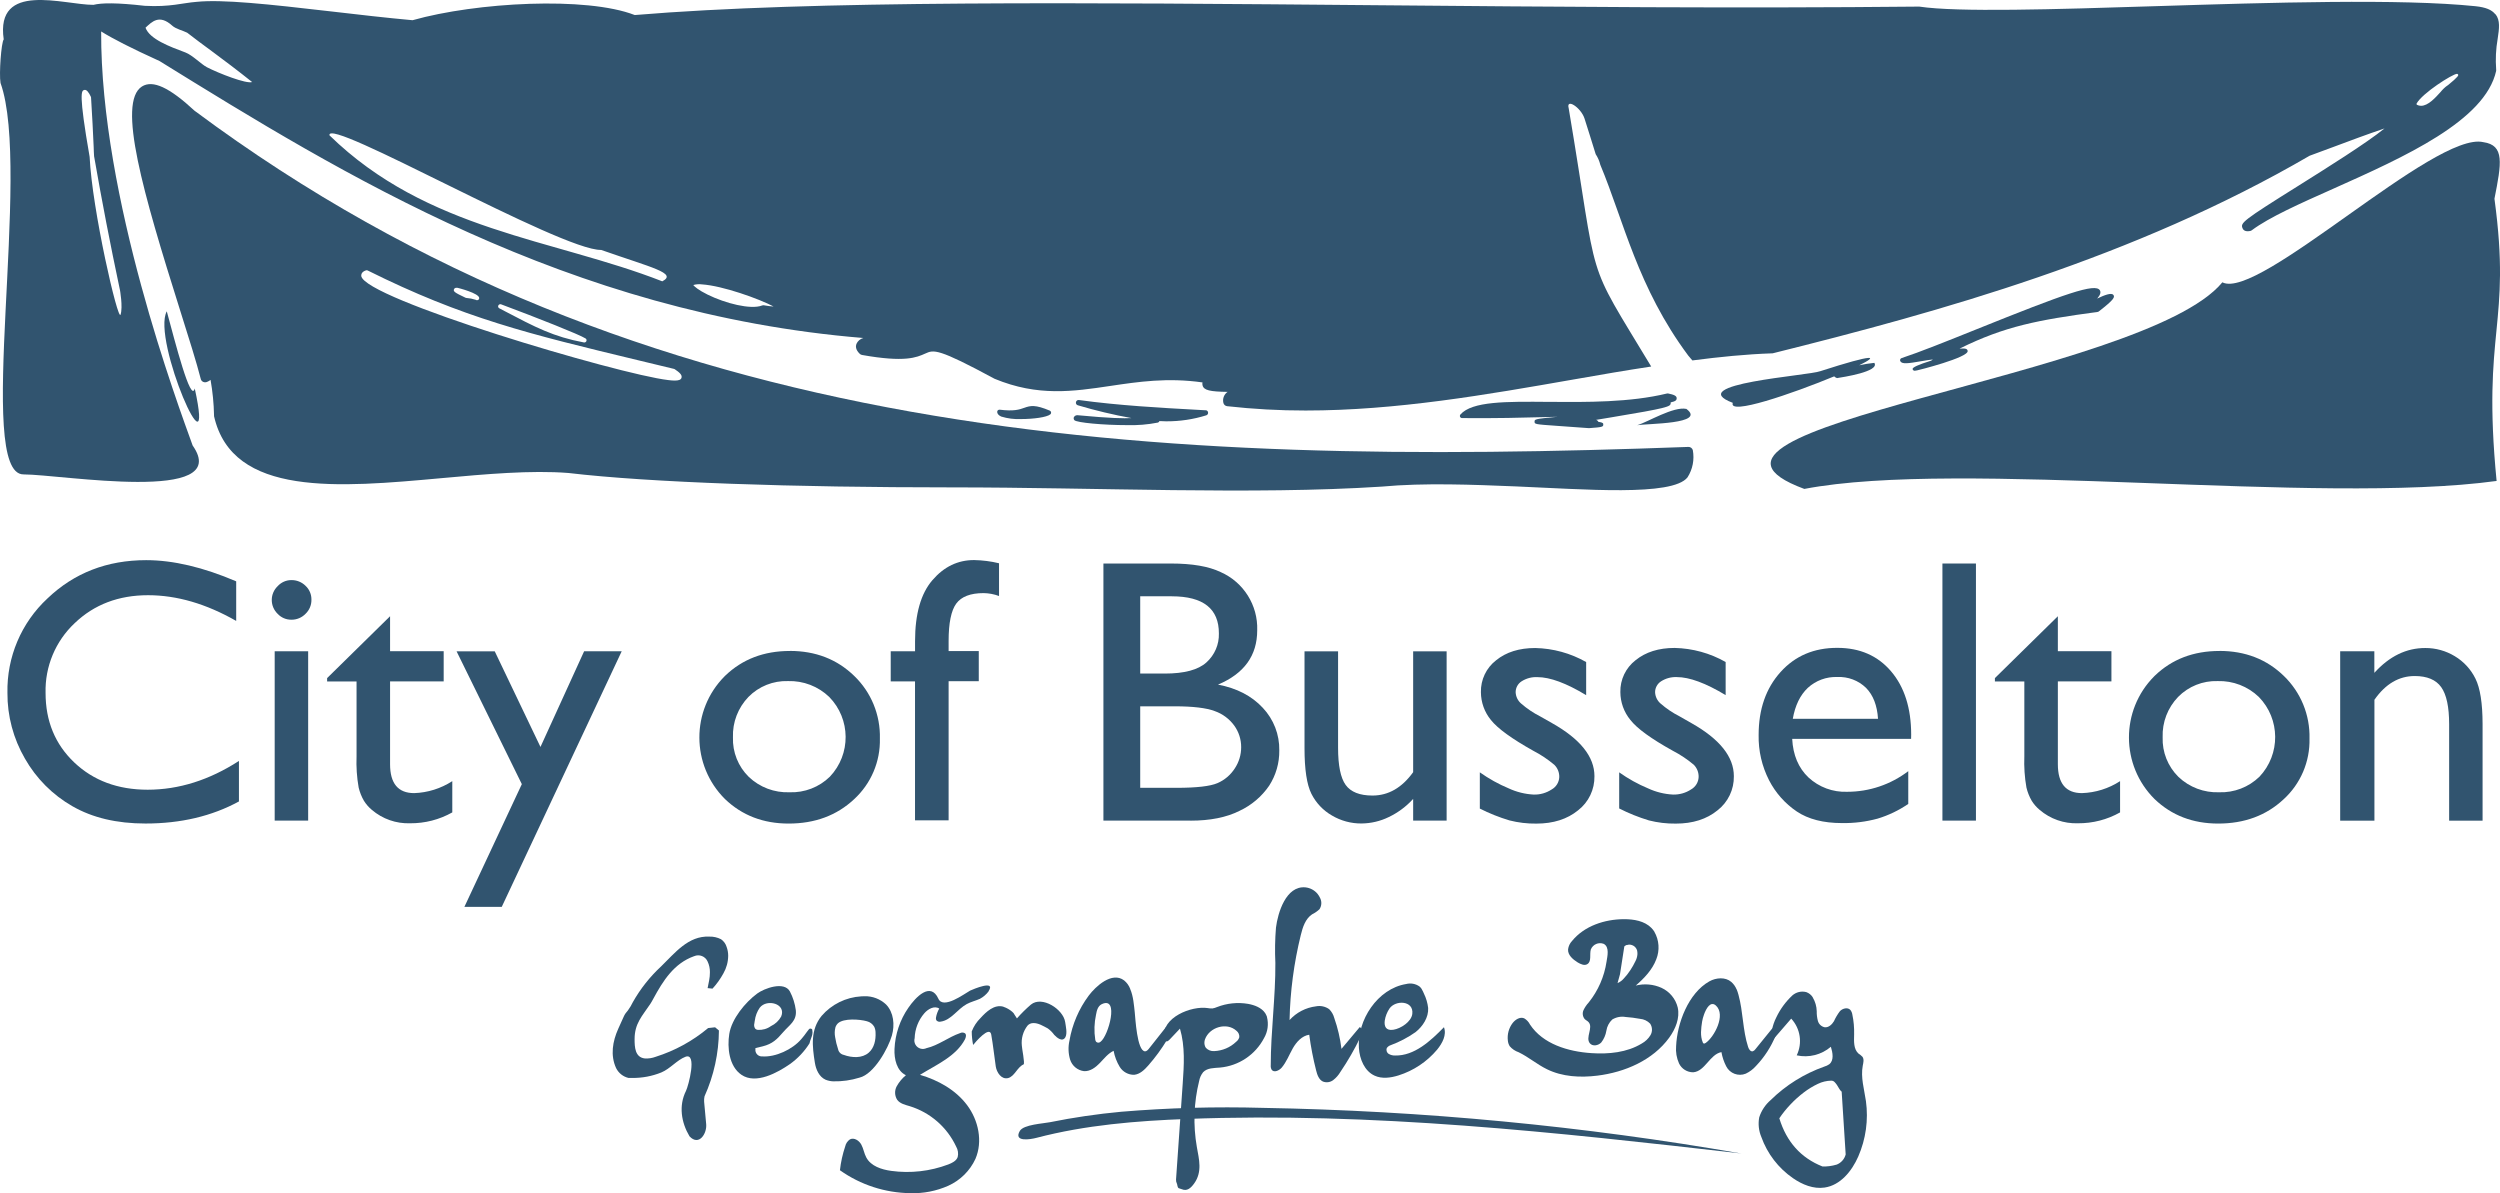 <?xml version="1.0" encoding="UTF-8"?>
<svg id="Layer_2" data-name="Layer 2" xmlns="http://www.w3.org/2000/svg" viewBox="0 0 61.835 29.514">
  <defs>
    <style>
      .cls-1 {
        fill: #31546f;
      }
    </style>
  </defs>
  <g id="Layer_2-2" data-name="Layer 2">
    <g>
      <path class="cls-1" d="M5.91,18.821v1.002c-.668.364-1.438.546-2.312.546-.71,0-1.312-.143-1.807-.428-.49-.28-.896-.688-1.175-1.179-.286-.493-.436-1.054-.432-1.625-.018-.884.342-1.734.99-2.335.66-.631,1.474-.947,2.442-.947.668,0,1.41.175,2.226.524v.979c-.742-.424-1.469-.636-2.18-.636-.728,0-1.333.23-1.814.69-.476.447-.738,1.075-.721,1.727,0,.698.237,1.271.71,1.72.473.449,1.079.674,1.816.674.771-.001,1.523-.238,2.257-.712Z"/>
      <path class="cls-1" d="M7.203,14.348c.132-.003.26.048.354.141.096.089.149.215.146.346.002.131-.051.257-.146.347-.092.095-.218.148-.351.146-.129.001-.252-.052-.339-.146-.093-.09-.146-.214-.145-.344 0-.128.053-.25.145-.339.086-.095.208-.15.336-.151ZM6.794,16.109h.828v4.187h-.828v-4.187Z"/>
      <path class="cls-1" d="M8.092,16.771l1.556-1.529v.865h1.326v.746h-1.326v2.049c0,.477.199.715.596.715.335-.011.661-.114.943-.296v.773c-.318.179-.678.272-1.043.269-.346.012-.684-.107-.947-.332-.077-.064-.143-.14-.196-.225-.059-.102-.103-.213-.13-.327-.045-.255-.062-.513-.052-.772v-1.852h-.728v-.084Z"/>
      <path class="cls-1" d="M14.448,16.109h.929l-2.967,6.322h-.924l1.421-3.036-1.614-3.285h.944l1.131,2.365,1.079-2.365Z"/>
      <path class="cls-1" d="M19.537,16.1c.636,0,1.166.206,1.59.617.421.404.651.967.636,1.55.014.571-.22,1.119-.641,1.504-.428.399-.966.599-1.616.599-.628,0-1.153-.202-1.575-.607-.84-.836-.844-2.195-.009-3.035.005-.005.01-.01.015-.015.424-.408.957-.612,1.6-.612ZM19.491,16.846c-.367-.012-.722.13-.979.392-.257.267-.396.626-.383.997-.013.368.129.724.392.981.27.257.633.394,1.006.38.372.014.733-.125.999-.385.526-.555.519-1.426-.016-1.973-.273-.262-.64-.403-1.018-.392Z"/>
      <path class="cls-1" d="M22.633,16.109v-.25c0-.674.143-1.177.43-1.51.287-.333.631-.498,1.033-.496.207.004.413.03.614.079v.81c-.122-.046-.252-.07-.382-.072-.324,0-.55.087-.676.259s-.189.481-.189.924v.25h.746v.746h-.746v3.441h-.831v-3.436h-.601v-.746h.601Z"/>
      <path class="cls-1" d="M29.445,20.297h-2.153v-6.359h1.669c.525,0,.934.07,1.229.211.568.25.927.821.906,1.441,0,.625-.323,1.072-.97,1.343.464.088.834.279,1.108.574.269.285.416.664.408,1.056.004.308-.083.611-.25.87-.185.27-.439.485-.735.623-.322.162-.726.242-1.211.242ZM28.985,14.748h-.783v1.912h.606c.486,0,.83-.092,1.033-.277.202-.182.315-.443.307-.715.002-.612-.386-.918-1.163-.919h0ZM29.053,17.47h-.851v2.016h.897c.498,0,.835-.039,1.013-.116.175-.075.324-.201.428-.362.104-.156.16-.34.159-.528.001-.191-.059-.378-.171-.533-.121-.166-.29-.292-.484-.359-.206-.078-.535-.118-.99-.118h0Z"/>
      <path class="cls-1" d="M34.953,20.297v-.537c-.17.188-.375.34-.603.449-.21.103-.441.157-.676.159-.257.002-.51-.067-.731-.198-.218-.125-.394-.312-.507-.537-.113-.226-.17-.601-.17-1.126v-2.397h.83v2.385c0,.44.063.747.188.92.126.174.347.262.663.262.394,0,.729-.193,1.006-.578v-2.989h.828v4.187h-.828Z"/>
      <path class="cls-1" d="M36.602,19.996v-.893c.223.158.463.292.715.397.194.09.403.142.617.153.158.005.314-.04.446-.127.111-.062.182-.178.187-.305.003-.113-.04-.223-.121-.303-.16-.135-.335-.252-.521-.348-.533-.298-.882-.552-1.048-.761-.16-.194-.247-.438-.248-.689-.007-.307.132-.6.375-.788.25-.203.573-.304.967-.304.442.009.876.128,1.261.347v.819c-.491-.297-.893-.446-1.206-.446-.137-.007-.273.029-.39.103-.093.059-.149.162-.148.272.005.107.053.207.134.277.143.125.301.232.471.318l.296.168c.699.394,1.048.831,1.048,1.311.006.33-.143.643-.404.845-.269.219-.613.329-1.033.329-.224.003-.448-.024-.665-.079-.253-.076-.499-.174-.734-.293Z"/>
      <path class="cls-1" d="M40.049,19.996v-.893c.223.159.463.292.715.397.194.09.403.142.617.153.158.004.314-.04.446-.127.111-.063.182-.178.187-.305.004-.113-.039-.223-.118-.304-.16-.135-.335-.252-.521-.348-.534-.296-.884-.55-1.049-.762-.16-.194-.247-.438-.248-.689-.007-.307.133-.6.376-.788.251-.203.573-.304.967-.304.443.01.876.129,1.261.348v.819c-.492-.297-.895-.446-1.207-.446-.137-.006-.273.03-.389.104-.093.059-.15.162-.149.272.005.107.053.207.134.277.143.125.301.232.471.318l.296.169c.698.394,1.047.831,1.047,1.311.006.329-.143.642-.403.844-.268.219-.612.329-1.033.329-.224.003-.448-.024-.665-.079-.253-.077-.499-.175-.734-.295Z"/>
      <path class="cls-1" d="M47.269,18.275h-2.941c.021.401.155.719.402.954.26.241.605.369.959.355.546 0,1.076-.179,1.51-.51v.81c-.233.16-.488.282-.758.364-.287.078-.583.115-.881.11-.461,0-.834-.096-1.119-.287-.29-.196-.525-.461-.685-.772-.177-.347-.266-.732-.258-1.122,0-.636.181-1.154.542-1.555.361-.401.83-.6,1.406-.598.556,0,.999.194,1.329.582s.495.909.496,1.562l-.002.107ZM44.343,17.779h2.108c-.021-.331-.12-.586-.296-.765-.189-.184-.446-.281-.71-.269-.269-.01-.532.086-.731.269-.189.179-.313.434-.371.765h0Z"/>
      <path class="cls-1" d="M48.044,13.938h.829v6.359h-.829v-6.359Z"/>
      <path class="cls-1" d="M49.343,16.771l1.556-1.529v.865h1.325v.746h-1.325v2.049c0,.477.199.715.596.715.335-.011.661-.113.943-.296v.773c-.318.179-.678.272-1.043.269-.346.012-.684-.107-.947-.332-.077-.064-.143-.14-.196-.225-.059-.102-.103-.213-.13-.327-.045-.255-.062-.513-.052-.772v-1.852h-.728v-.084Z"/>
      <path class="cls-1" d="M54.897,16.1c.636,0,1.166.206,1.59.617.42.404.651.967.636,1.55.014.571-.22,1.12-.642,1.504-.428.399-.966.599-1.616.599-.628,0-1.153-.202-1.575-.607-.84-.836-.844-2.195-.008-3.035.005-.005.01-.01.015-.015.423-.408.957-.612,1.6-.612ZM54.852,16.846c-.367-.012-.722.13-.979.392-.257.267-.395.626-.382.997-.013.367.129.723.391.981.27.257.633.394,1.006.38.371.013.731-.126.998-.385.524-.556.517-1.426-.016-1.973-.273-.262-.639-.403-1.017-.392h-.001Z"/>
      <path class="cls-1" d="M58.727,16.109v.533c.371-.41.791-.615,1.261-.614.257-.001.509.069.728.202.221.132.399.325.512.556.117.235.175.608.176,1.118v2.394h-.827v-2.385c0-.428-.065-.733-.196-.917-.13-.183-.349-.275-.655-.275-.392,0-.724.196-.997.587v2.99h-.847v-4.189h.847Z"/>
      <path class="cls-1" d="M61.698,4.915c.173-.878.256-1.323-.276-1.399-1.192-.281-5.56,3.93-6.454,3.467-1.94,2.354-14.475,3.582-10.34,5.11,3.876-.741,12.689.409,17.123-.197-.367-3.767.375-3.823-.053-6.98Z"/>
      <path class="cls-1" d="M4.817,9.608c-.095.384-.487-1.152-.692-1.908-.382.701,1.221,4.327.692,1.908"/>
      <path class="cls-1" d="M29.822,10.148l-.286-.016c-.788-.043-1.867-.102-2.851-.238-.034-.004-.065.018-.072.051-.009.034.011.07.045.079.437.13.88.236,1.328.317-.188.01-.515.006-1.331-.071h-.017c-.035.002-.065.023-.079.054-.007.024-.001.05.015.069.058.061.715.122,1.297.122.258.008.516-.013.769-.063.018-.006.032-.019.038-.037.055,0,.11.006.164.006.338.002.674-.048.996-.149.034-.012.052-.049.04-.083-.008-.024-.03-.041-.056-.043v.001Z"/>
      <path class="cls-1" d="M52.269,7.293c-.044-.059-.219.005-.397.092.086-.101.092-.159.067-.203-.107-.188-.856.079-3.048.961-.731.294-1.42.571-1.859.715-.016.006-.028.018-.033.033-.006.016-.004.033.006.047.045.071.18.055.527-.006.089-.015.201-.034.276-.041l-.042.029q-.477.149-.46.21c.006.025.029.042.055.04.019-.001.037-.004.056-.009.014,0,1.282-.318,1.251-.482-.009-.045-.034-.069-.201-.056,1.122-.556,1.943-.708,3.418-.908.009-.002.018-.005.025-.011.394-.303.401-.359.361-.411Z"/>
      <path class="cls-1" d="M25.967,10.157c-.362-.152-.477-.126-.636-.069-.112.04-.252.09-.606.045-.016-.001-.031.004-.043.014-.012.01-.018.026-.017.041,0,.033.019.079.098.115.16.049.326.07.493.062.304,0,.636-.044.724-.117.014-.012.021-.031.018-.049-.002-.018-.014-.034-.031-.042Z"/>
      <path class="cls-1" d="M41.711,10.114c-.318-.067-.954.324-1.216.404.238-.045,1.723-.025,1.216-.404"/>
      <path class="cls-1" d="M46.359,8.975c-.126.013-.25.033-.374.06.477-.233.42-.299-.959.145-.3.115-3.408.313-2.167.784-.116.318,1.463-.223,2.508-.655.019.02.043.035.07.043.131-.021,1.069-.161.922-.378Z"/>
      <path class="cls-1" d="M41.471,9.856c.005-.067-.072-.095-.212-.124-.008-.002-.016-.002-.024,0-.921.224-1.987.215-2.925.208-1.061-.01-1.899-.016-2.188.312-.013.016-.017.038-.009.057.009.019.028.032.049.032.912.007,1.481-.01,1.897-.021.176-.006.325-.01.463-.011-.567.053-.566.061-.566.121s0,.065.556.103c.205.014.468.032.79.057.33-.024.356-.031.353-.093,0-.022,0-.048-.122-.064-.01-.024-.031-.042-.057-.048l.375-.062c1.396-.231,1.464-.266,1.471-.345.002-.008.002-.017,0-.025.13-.028.147-.059.149-.098Z"/>
      <path class="cls-1" d="M41.87,11.133c-.014-.047-.058-.08-.107-.079-13.166.486-25.839-.043-36.951-8.315-.622-.577-1.033-.768-1.301-.6-.62.393.029,2.636.941,5.528.221.699.411,1.303.515,1.711.009.031.031.056.06.068.03.013.064.013.094,0,.032-.012.061-.029.087-.05.051.289.08.581.086.874-.001.008-.001.015,0,.023.452,2.005,3.087,1.765,5.634,1.533,1.086-.099,2.208-.2,3.133-.127,2.019.238,5.581.356,9.474.356,3.602,0,7.434.188,10.639-.019,1.056-.098,2.261-.048,3.324-.005,1.674.069,3.866.254,4.241-.224.128-.2.174-.44.131-.673ZM12.326,7.556c.012-.026.042-.039.068-.029.919.344,1.932.745,2.089.844.022.014.031.041.021.065-.008.021-.028.034-.05.034h-.01c-.748-.138-1.206-.378-1.965-.777l-.13-.068c-.025-.013-.036-.044-.024-.07ZM11.228,7.159c.007-.023.028-.05.089-.04.005,0,.538.134.536.254 0.0.02-.011.038-.029.047-.008.004-.016.006-.025.006-.011 0-.021-.003-.03-.01-.077-.025-.157-.041-.238-.047-.006-0-.012-.002-.017-.005-.279-.132-.3-.154-.287-.207l.002.001ZM16.857,9.345c-.017.047-.065.068-.168.068-.053-.001-.106-.005-.159-.012-1.226-.141-7.536-2.016-7.595-2.577,0-.035.006-.099.114-.136.013-.005.028-.005.041,0,2.369,1.181,3.995,1.572,6.688,2.221l.892.215c.006.001.011.003.016.006.118.079.193.144.17.214Z"/>
      <path class="cls-1" d="M61.72.354c-.087-.112-.238-.173-.487-.2-1.849-.191-5.081-.09-7.931-.001-2.507.079-4.875.153-5.832.01-4.474.046-9.021.006-13.42-.034C26.873.065,20.098.004,15.7.372c-1.192-.464-3.918-.318-5.496.128-.649-.059-1.335-.138-2.011-.217C6.626.101,5.5-.019,4.86.046h0c-.349.027-.651.132-1.278.098-.69-.079-1.066-.075-1.272-.024C1.574.12-.117-.472.092.974c-.061.079-.118.851-.079,1.078.777,2.172-.636,9.682.568,9.682.932,0,5.198.734,4.184-.715-.36-1.003-2.281-6.138-2.263-10.241.281.176.734.409,1.444.732,4.518,2.795,10.108,6.253,17.408,6.85-.077.021-.14.075-.172.148-.02.056-.022.143.084.244.015.015.035.024.056.028,1.065.19,1.351.06,1.563-.035s.305-.138,1.715.624c1.072.444,1.942.314,2.862.177.695-.103,1.411-.211,2.281-.087-.006.022-.006.046,0,.068.028.13.191.159.62.166-.086.059-.128.165-.105.267.009.047.047.082.094.087.645.072,1.293.108,1.942.107,2.242,0,4.47-.39,6.639-.77.649-.114,1.284-.224,1.908-.318-1.68-2.787-1.273-1.833-2.041-6.389-.07-.256.3-.021.391.253.012.038.27.853.277.884.053.08.091.168.114.262.579,1.385.921,3.035,2.175,4.719l.102.12c.675-.088,1.331-.153,1.961-.175.007.001.015.001.022,0,4.146-1.033,8.935-2.357,13.284-4.888.183-.066.38-.14.587-.217.397-.149.834-.312,1.266-.458-.463.374-1.431.978-2.123,1.413-1.395.872-1.443.923-1.39,1.053.026.066.091.09.19.07.016-.003.03-.01.043-.02.425-.318,1.192-.66,2.012-1.025,1.76-.787,3.756-1.679,4.029-2.915.002-.011.002-.022,0-.033-.019-.254-.007-.509.037-.76.038-.254.067-.455-.052-.607ZM2.965,7.16s.079.433.017.622-.705-2.603-.765-3.902c-.28-1.606-.199-1.633-.137-1.654s.119.064.166.164l.006.02c.03.458.048.867.065,1.228,0,.079.007.152.01.226.202,1.158.393,2.142.637,3.297ZM5.112,1.659c-.126-.064-.354-.296-.523-.36-.397-.148-.889-.332-.99-.614h0c.159-.146.339-.34.659-.052.093.085.263.121.372.176.334.265.874.636,1.606,1.22-.141.052-.825-.215-1.126-.37h.002ZM16.38,6.958c-2.694-1.054-5.811-1.249-8.231-3.611-.087-.486,5.721,2.853,6.721,2.835,1.253.44,1.893.575,1.51.777ZM18.901,7.551c-.018-.003-.037-.001-.054.006-.281.106-.904-.053-1.343-.269-.232-.114-.328-.201-.357-.238.07-.02.143-.026.215-.016.513.034,1.413.356,1.772.547-.058-.003-.131-.011-.234-.029ZM60.543,2.112h-.005c-.066.046-.124.102-.174.165-.134.147-.308.34-.482.34-.035-0-.069-.008-.1-.024-.005-.003-.009-.007-.011-.013-.002-.005-.002-.011,0-.017.138-.256.893-.737,1.002-.737h0c.012.001.023.009.027.021.008.015.015.043-.257.264Z"/>
      <path class="cls-1" d="M17.834,23.231c.067.046.116.114.139.192.025.069.038.142.038.216-.001.153-.042.303-.118.436-.075.137-.165.264-.27.378l-.121-.013c.013-.059.025-.123.038-.191.013-.067.019-.135.019-.203.001-.091-.018-.181-.057-.264-.056-.129-.206-.188-.335-.131-0.0 0-0.0 0-.001 0-.495.176-.766.607-1.007,1.052-.022.043-.047.085-.073.126-.2.301-.39.482-.39.874,0,.197.01.452.256.477.09.005.18-.009.265-.041.475-.15.916-.391,1.298-.711l.172-.019.095.079c-.004.562-.125,1.116-.356,1.628-.005.022-.008.044-.01.067-.001.022-.001.045,0,.067l.051.556c.021.233-.18.55-.413.299-.204-.343-.27-.756-.087-1.122.06-.12.284-.959-.014-.844-.207.079-.376.295-.593.386-.23.094-.477.14-.725.137h-.089c-.134-.031-.247-.121-.308-.245-.145-.318-.085-.66.052-.967l.125-.277c.013-.033.03-.065.048-.095.021-.031.047-.058.069-.087.047-.065.088-.134.123-.207.185-.328.421-.625.697-.881.343-.333.672-.761,1.192-.737.1-.003.199.019.288.064Z"/>
      <path class="cls-1" d="M19.537,24.522c.076.145.126.303.147.465.027.266-.159.363-.312.541s-.265.291-.507.352c-.066.016-.126.031-.18.043v.025c-.012.087.048.167.135.18.01.001.019.002.029.001.334.025.754-.175.966-.423.052-.059.1-.121.145-.186.037-.053.062-.079.075-.079.033,0,.052.01.056.031.004.02.006.041.006.062-0.0.035-.007.069-.019.102-.012.035-.025.069-.037.103l-.019.068c-.126.2-.29.374-.482.511-.305.211-.843.512-1.202.265-.307-.21-.353-.673-.3-1.009.059-.373.393-.78.691-1.0.17-.126.665-.313.808-.052ZM18.668,25.248c-.004.021-.007.044-.01.066-.013.046-.004.096.026.134.017.014.038.023.06.025.116.007.23-.025.324-.093.108-.05.197-.134.254-.238.132-.318-.355-.445-.53-.218-.067.096-.109.207-.123.324Z"/>
      <path class="cls-1" d="M21.381,24.641c.198-.006.391.068.535.204.19.196.219.506.144.768-.091.318-.442.954-.8,1.041-.211.066-.431.097-.652.092-.064-.002-.128-.016-.188-.04-.159-.071-.238-.25-.265-.421-.066-.409-.112-.812.165-1.156.248-.288.603-.463.982-.485.025-.003.052-.003.078-.003ZM20.662,25.417c-.019.077-.021.157-.006.234.016.102.04.203.073.3.014.071.07.127.141.141.204.074.455.087.618-.056.136-.118.177-.313.168-.493-0-.05-.011-.1-.032-.146-.04-.069-.106-.119-.184-.138-.176-.049-.573-.079-.715.052-.029.028-.051.064-.063.103v.001Z"/>
      <path class="cls-1" d="M24.454,24.518c-.058.078-.132.141-.217.187-.107.048-.223.074-.326.13-.231.126-.384.397-.644.434-.041.011-.084-.003-.11-.037-.009-.022-.011-.047-.005-.071.014-.076.041-.148.079-.215-.118-.079-.278.01-.37.118-.147.171-.231.388-.238.614-.031.112.034.228.146.259.049.014.101.009.146-.012.296-.068.543-.273.831-.372.038-.02.085-.019.122.004.041.035.022.101,0,.149-.223.423-.703.626-1.113.879.451.132.883.373,1.165.749s.392.897.207,1.329c-.136.295-.375.531-.671.665-.295.131-.616.194-.939.184-.625-.008-1.232-.205-1.742-.567.022-.2.066-.398.13-.589.015-.071.058-.134.118-.175.102-.052.226.029.281.13s.069.219.123.318c.114.215.378.299.618.332.475.065.96.01,1.409-.159.095-.037.2-.087.234-.184.021-.088.007-.181-.039-.26-.225-.48-.642-.842-1.148-.998-.112-.033-.238-.062-.308-.155-.066-.102-.071-.231-.013-.338.058-.104.135-.196.227-.273-.226-.107-.293-.397-.282-.649.016-.365.135-.719.343-1.019.177-.258.547-.656.743-.222.121.267.636-.119.784-.202.072-.033.645-.277.457.014Z"/>
      <path class="cls-1" d="M24.819,24.902c.079.026.153.068.216.122.027.021.048.048.062.079l.056.086c.107-.122.223-.236.346-.342.274-.224.801.115.847.434.015.1.056.277.006.371-.072.133-.214.013-.277-.056-.044-.061-.098-.115-.159-.159-.107-.056-.238-.139-.364-.132-.052.001-.102.023-.137.062-.11.141-.16.319-.141.496,0,.061.079.44.044.463-.159.068-.223.302-.388.34s-.279-.144-.301-.289c-.039-.263-.065-.525-.112-.788-.041-.23-.397.195-.448.257-.022-.11-.034-.222-.034-.335.048-.125.122-.237.217-.331.139-.152.339-.346.568-.28Z"/>
      <path class="cls-1" d="M27.954,24.461c.079.18.094.411.113.579.016.136.054.954.254.964.038,0,.068-.032.093-.062l.424-.536c.061.02.1.079.094.142-.008.061-.031.12-.066.171-.136.225-.292.438-.466.636-.094.107-.206.215-.347.229-.145.003-.281-.072-.358-.196-.074-.122-.125-.257-.151-.397-.138.065-.234.191-.339.3s-.238.211-.392.203c-.161-.019-.296-.131-.345-.286-.046-.153-.051-.314-.016-.47.069-.403.233-.785.477-1.113.172-.23.576-.602.874-.376.069.056.121.129.152.211ZM27.109,25.097c-.044.203-.051.412-.019.618.003.019.01.037.021.052.031.03.08.03.11,0,.196-.142.467-1.134.032-.931-.099.047-.126.16-.143.258l-.002.002Z"/>
      <path class="cls-1" d="M31.337,25.155c.045.176.02.362-.071.519-.215.413-.625.688-1.088.731-.149.012-.318.007-.42.115-.05.063-.084.137-.098.216-.133.535-.152,1.092-.057,1.635.053.302.141.614-.068.903-.084.116-.176.196-.308.139-.005,0-.071-.022-.075-.025-.035-.027-.029-.089-.043-.113-.016-.031-.023-.066-.021-.101l.103-1.477.062-.893c.032-.455.062-.924-.068-1.362l-.257.272c-.022.023-.05.048-.079.044s-.056-.051-.06-.09c-.06-.504.682-.795,1.082-.734.039.008.078.011.118.009.039-.006.077-.018.113-.034.244-.095.509-.123.768-.079.159.029.332.093.424.23.019.03.033.062.045.095ZM29.797,25.851c.005.025.016.048.031.068.052.055.126.084.202.079.203-.008.397-.089.544-.23.038-.028.066-.068.079-.114.005-.062-.022-.121-.071-.159-.242-.22-.669-.087-.777.21-.017.046-.02.097-.009.145Z"/>
      <path class="cls-1" d="M32.589,22.11c.026.032.047.067.064.104.044.088.037.193-.017.275-.055.052-.117.094-.184.127-.166.112-.231.318-.279.515-.169.688-.262,1.392-.277,2.099.17-.188.402-.308.653-.339.114-.023.232.003.327.07.061.061.104.136.126.219.087.247.146.503.178.763l.452-.539c.085.038.06.165.018.248-.145.299-.311.587-.497.862-.046.078-.106.146-.177.201-.073.056-.17.069-.255.036-.101-.048-.141-.168-.168-.276-.074-.29-.131-.585-.17-.882-.181.026-.318.18-.408.339s-.155.336-.275.477c-.064.072-.187.128-.245.052-.02-.034-.028-.073-.024-.112,0-.844.12-1.686.114-2.531-.014-.291-.009-.584.015-.874.045-.364.247-1.039.727-.996.118.012.226.07.302.161Z"/>
      <path class="cls-1" d="M35.166,24.468c.021.036.04.073.055.111.054.111.089.23.103.353.012.232-.129.451-.311.596-.191.134-.398.243-.617.324-.038.012-.071.036-.094.069-.022.053-.003.114.045.145.048.029.103.043.159.041.477.01.874-.357,1.209-.7.071.191-.04.397-.17.556-.251.298-.582.519-.954.636-.192.06-.409.091-.592.006-.25-.114-.37-.409-.388-.684-.045-.688.461-1.466,1.167-1.582.115-.03.237-.008.334.062.022.019.04.041.055.066ZM34.25,25.247c-.017.137.028.251.212.223s.447-.197.47-.393c.039-.332-.413-.348-.564-.133-.061.091-.102.194-.118.303Z"/>
      <path class="cls-1" d="M40.919,23.046c.119.208.136.459.047.682-.098.259-.297.467-.507.649.212-.053.436-.034.636.056.201.092.349.271.402.486.057.26-.054.531-.211.747-.404.556-1.094.855-1.778.939-.422.052-.865.029-1.246-.159-.245-.119-.455-.302-.7-.42-.085-.029-.161-.08-.22-.148-.027-.043-.043-.092-.047-.142-.018-.154.025-.31.119-.433.068-.087.183-.159.285-.116.062.036.112.09.144.154.318.481.939.669,1.516.707.43.029.882-.014,1.249-.238.088-.049.163-.12.215-.206.052-.089.049-.199-.008-.285-.066-.069-.155-.111-.25-.119-.118-.022-.238-.038-.358-.046-.114-.02-.231.003-.33.063-.078.074-.129.171-.145.277-.017.106-.06.205-.126.29-.074.079-.214.103-.282.021-.118-.14.091-.39-.033-.525-.028-.03-.068-.047-.096-.076-.05-.061-.061-.146-.029-.218.033-.07.077-.135.13-.192.233-.291.385-.639.44-1.007.021-.134.079-.364-.07-.442-.126-.048-.267.013-.318.138-.036.125.024.296-.087.364-.072.045-.166,0-.238-.042-.12-.075-.249-.184-.238-.325.01-.077.044-.149.098-.206.304-.372.805-.537,1.285-.539.243,0,.505.043.676.215.029.029.055.062.077.097ZM40.007,24.317c.061-.026.116-.067.159-.118.059-.063.112-.131.159-.203.046-.07.088-.143.124-.219.029-.053.046-.112.051-.172v-.038c0-.017-.002-.034-.006-.051-.011-.044-.037-.083-.073-.111-.038-.028-.084-.042-.13-.041-.011-0-.022.002-.032.006-.012.005-.025.007-.038.006l-.045.032-.107.688-.061.221Z"/>
      <path class="cls-1" d="M42.954,24.469c.018.045.034.091.046.138.116.422.103.874.238,1.289.018.054.057.119.114.107.026-.009.049-.026.064-.049.134-.164.267-.327.397-.49.011-.017.026-.03.045-.038.038-.012.079.025.085.065.003.043-.005.086-.024.125-.114.277-.278.531-.485.748-.071.081-.157.146-.254.192-.184.075-.395-.005-.484-.182-.057-.11-.097-.229-.118-.351-.288.054-.405.477-.698.499-.15.001-.286-.084-.351-.219-.06-.134-.085-.282-.072-.428.025-.564.3-1.308.822-1.602.168-.094.397-.11.541.013.058.05.103.113.132.184ZM42.145,25.1c-.02.054-.035.111-.045.168-.026.172-.051.353.016.513.003.011.009.02.018.026.017.011.039,0,.056-.012.208-.144.506-.692.251-.924-.131-.118-.239.065-.297.23Z"/>
      <path class="cls-1" d="M44.837,24.671c.061.103.095.22.098.34-.002.08.008.161.028.238.021.08.086.142.167.159.096.013.181-.066.231-.149.04-.089.09-.173.149-.25.068-.07.193-.1.258-.028.026.033.042.073.048.114.034.161.048.325.044.489-.004.169-.017.365.11.477.036.022.068.049.097.079.043.062.021.146.006.221-.054.289.037.582.079.874.064.466-.002.94-.19,1.371-.159.362-.443.711-.833.767-.275.041-.552-.073-.78-.231-.362-.249-.636-.606-.784-1.02-.065-.154-.083-.323-.052-.487.053-.164.15-.311.281-.424.377-.371.831-.654,1.329-.83.043-.012.084-.031.121-.057.122-.095.087-.285.041-.433-.233.199-.546.278-.845.212.146-.302.092-.662-.136-.908l-.5.578c.027-.031.011-.232.021-.284.022-.114.059-.225.112-.328.096-.202.229-.383.392-.537.095-.085.225-.117.348-.085.067.024.123.069.161.13ZM45.422,28.808c.113-.042.199-.137.229-.254l-.099-1.552c-.026-.022-.048-.049-.064-.079-.016-.031-.034-.06-.054-.089-.018-.026-.038-.051-.06-.073-.021-.021-.05-.032-.079-.032-.115.002-.227.029-.331.079-.125.059-.243.132-.353.216-.118.09-.229.19-.331.299-.099.105-.19.217-.27.337.178.583.534.98,1.068,1.192.116.003.231-.012.343-.045h.001Z"/>
      <path class="cls-1" d="M43.041,28.528l.034.004c-3.913-.682-7.873-1.06-11.844-1.13-1.167-.033-2.334-.001-3.498.096-.592.055-1.181.141-1.764.259-.159.033-.653.056-.745.216-.159.277.249.213.413.17,1.215-.318,2.474-.42,3.726-.467,4.565-.174,9.131.33,13.676.851Z"/>
    </g>
  </g>
</svg>